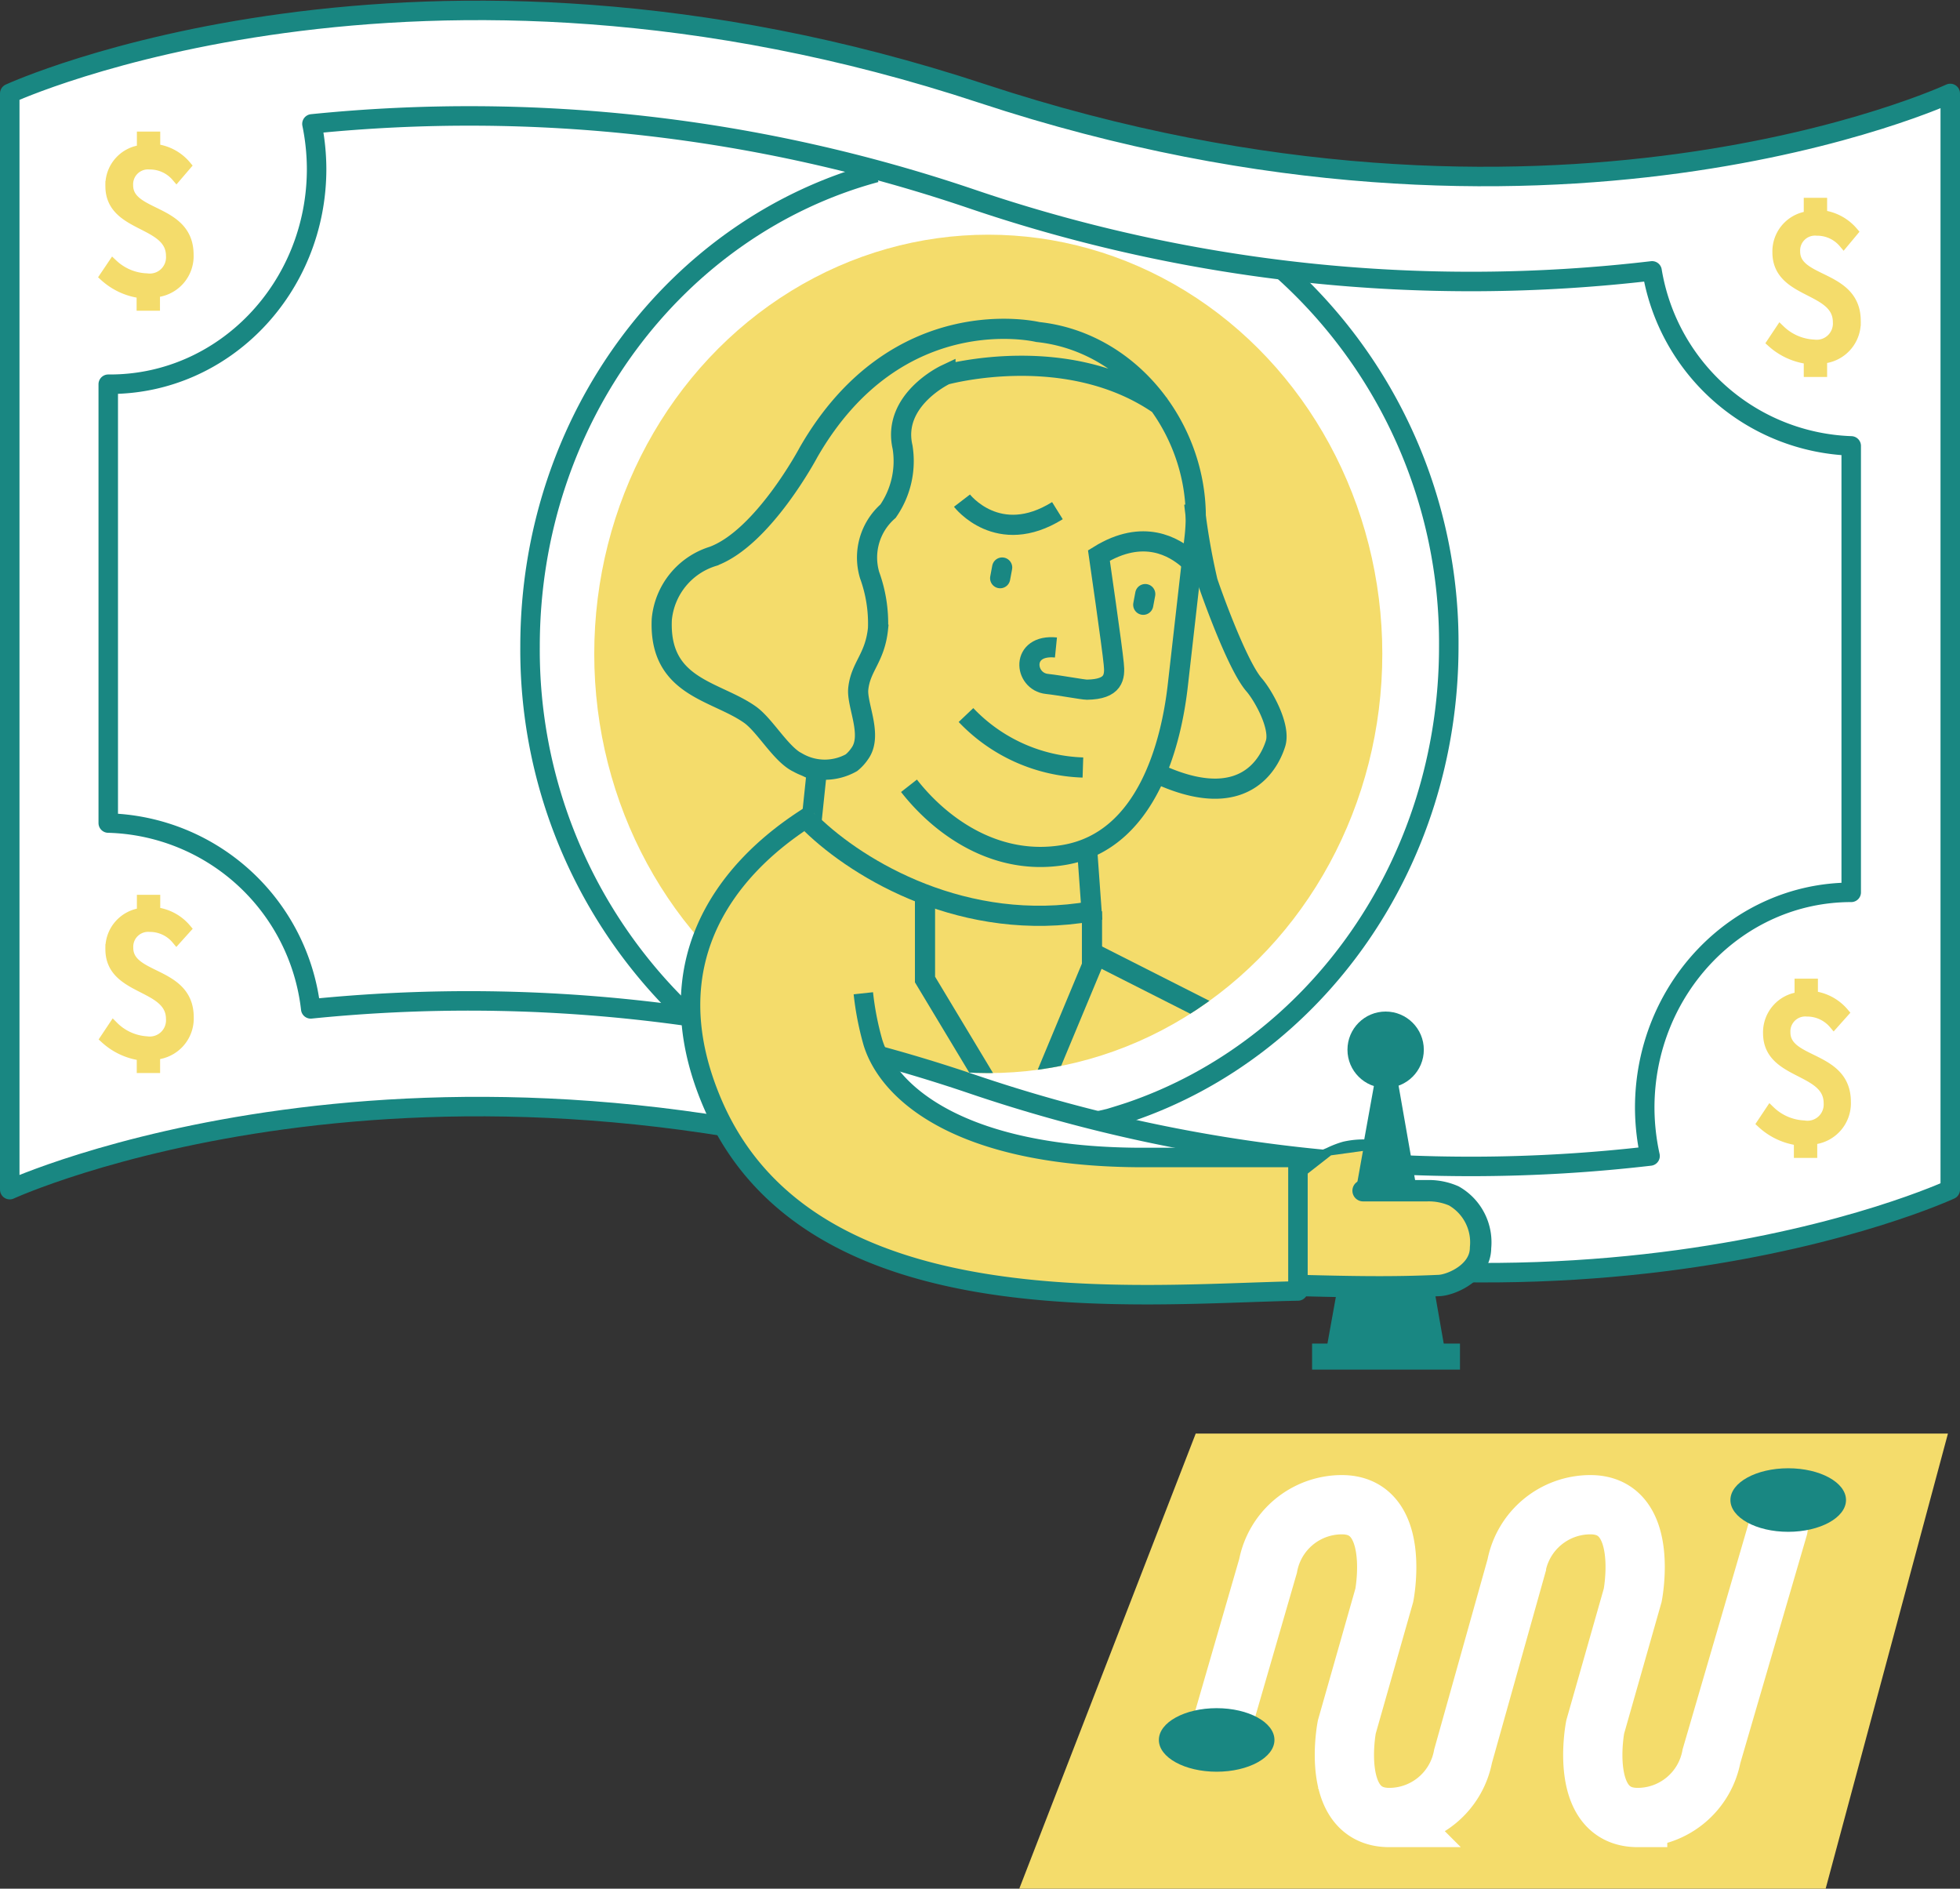 <svg xmlns="http://www.w3.org/2000/svg" xmlns:xlink="http://www.w3.org/1999/xlink" viewBox="0 0 146.84 141.47"><rect x="0" y="0" width="146.84" height="141.47" fill="#333333" stroke="none"/><defs><style>.cls-1,.cls-10,.cls-11,.cls-12,.cls-14,.cls-6,.cls-7,.cls-9{fill:none;}.cls-2,.cls-5,.cls-8{fill:#f4dc6b;}.cls-2,.cls-8{stroke:#f4dc6b;}.cls-12,.cls-2,.cls-6,.cls-7,.cls-8{stroke-miterlimit:10;}.cls-2{stroke-width:0.9px;}.cls-3{fill:#fff;}.cls-11,.cls-14,.cls-3,.cls-6,.cls-7,.cls-9{stroke:#198782;}.cls-10,.cls-11,.cls-14,.cls-3,.cls-9{stroke-linejoin:round;}.cls-3,.cls-9{stroke-width:1.46px;}.cls-4{clip-path:url(#clip-path);}.cls-6,.cls-7{stroke-width:1.51px;}.cls-11,.cls-12,.cls-14,.cls-7{stroke-linecap:round;}.cls-8{stroke-width:0.75px;}.cls-10,.cls-12{stroke:#fff;}.cls-10{stroke-width:0.78px;}.cls-11{stroke-width:1.3px;}.cls-12{stroke-width:4.44px;}.cls-13{fill:#198782;}.cls-14{stroke-width:1.6px;}</style><clipPath id="clip-path"><ellipse class="cls-1" cx="74.04" cy="48.98" rx="29.52" ry="31.4"/></clipPath></defs><title>Desktop_ForEducators_PlayMoney_MoneyGame</title><g id="Layer_2" data-name="Layer 2"><g id="For_Educators" data-name="For Educators"><polygon class="cls-2" points="136.43 141.02 145.35 107.83 89.89 107.83 77.02 141.02 136.43 141.02"/><path class="cls-3" d="M.73,89.11s30.45-14,72.84,0,72.54,0,72.54,0V7S116,21,73.57,7,.73,7,.73,7Z"/><g class="cls-4"><ellipse class="cls-5" cx="74.04" cy="48.98" rx="29.52" ry="31.4"/><path class="cls-6" d="M89,41.87c-1-.86-3.31-2.34-6.67-.26,0,0,1,6.91,1.11,8.11.11,1,0,1.91-2,1.94-.32,0-2-.32-3-.43-1.73-.18-2-3,.67-2.73"/><path class="cls-6" d="M72.07,37.5s2.7,3.52,7.15.75"/><line class="cls-6" x1="81.81" y1="71.36" x2="90.5" y2="75.76"/><path class="cls-6" d="M72.37,53.56a12.63,12.63,0,0,0,8.76,3.93"/><path class="cls-6" d="M68.1,58.86c2.41,3.08,6.58,6.06,11.67,5.17,6.2-1.08,8-8.42,8.48-12.79l1.26-11.1c.77-7.3-4.46-14.5-11.76-15.27,0,0-10.52-2.55-17.17,9,0,0-3.39,6.4-7.16,7.8a5.47,5.47,0,0,0-3.84,4.73c-.23,5.13,4.05,5.31,6.62,7.14,1.14.82,2.33,3,3.59,3.59a4.08,4.08,0,0,0,4,0,3.1,3.1,0,0,0,.62-.68c1-1.37-.24-3.64-.11-4.86.18-1.68,1.25-2.28,1.48-4.51a10.6,10.6,0,0,0-.63-4,4.62,4.62,0,0,1,1.38-4.79,6.59,6.59,0,0,0,1.09-4.79c-.82-3.53,3.21-5.43,3.21-5.43S80.06,25.5,87,30.42"/><line class="cls-7" x1="85.8" y1="44.5" x2="85.65" y2="45.3"/><line class="cls-7" x1="75.08" y1="42.51" x2="74.93" y2="43.31"/><line class="cls-6" x1="61.27" y1="57.02" x2="60.71" y2="62.37"/><polyline class="cls-6" points="69.3 67.17 69.3 73.37 73.86 80.95"/><polyline class="cls-6" points="81.81 68.26 81.81 72.33 78.33 80.68"/><path class="cls-6" d="M89.47,37.72a50.73,50.73,0,0,0,1,5.83c.16.51,2.16,6.2,3.47,7.73.7.8,2,3.11,1.63,4.39-.27.87-1.86,5.34-8.49,2.44"/></g><path class="cls-8" d="M13.22,13.24a2.61,2.61,0,0,0-2-.92,1.49,1.49,0,0,0-1.62,1.56c0,2.35,4.53,1.7,4.53,5.2a2.72,2.72,0,0,1-2.52,2.82v1h-1v-.93a5,5,0,0,1-2.77-1.26l.62-.92A3.9,3.9,0,0,0,11,20.85a1.59,1.59,0,0,0,1.81-1.68c0-2.63-4.54-2.06-4.54-5.23a2.64,2.64,0,0,1,2.36-2.71v-1h1v.93a3.55,3.55,0,0,1,2.31,1.24Z"/><path class="cls-8" d="M13.22,70.36a2.59,2.59,0,0,0-2-.93A1.49,1.49,0,0,0,9.61,71c0,2.36,4.53,1.71,4.53,5.2A2.72,2.72,0,0,1,11.62,79v1h-1v-.93A5,5,0,0,1,7.88,77.8l.62-.93A3.85,3.85,0,0,0,11,78a1.59,1.59,0,0,0,1.81-1.67c0-2.63-4.54-2.06-4.54-5.23a2.66,2.66,0,0,1,2.36-2.72V67.4h1v.93a3.54,3.54,0,0,1,2.31,1.23Z"/><path class="cls-8" d="M137.38,76.69a2.61,2.61,0,0,0-2-.92,1.49,1.49,0,0,0-1.62,1.56c0,2.35,4.53,1.7,4.53,5.2a2.73,2.73,0,0,1-2.52,2.83v1h-1v-.93A5,5,0,0,1,132,84.14l.62-.93a3.9,3.9,0,0,0,2.52,1.09A1.59,1.59,0,0,0,137,82.63c0-2.64-4.54-2.07-4.54-5.24a2.66,2.66,0,0,1,2.36-2.71v-1h1v.93a3.6,3.6,0,0,1,2.31,1.24Z"/><path class="cls-8" d="M138.12,18.2a2.59,2.59,0,0,0-2-.92,1.49,1.49,0,0,0-1.63,1.56c0,2.35,4.54,1.7,4.54,5.2a2.72,2.72,0,0,1-2.52,2.82v1h-1V26.9a5,5,0,0,1-2.76-1.25l.62-.93a3.9,3.9,0,0,0,2.52,1.09,1.59,1.59,0,0,0,1.8-1.68c0-2.63-4.53-2.06-4.53-5.23a2.66,2.66,0,0,1,2.35-2.71v-1h1v.93a3.62,3.62,0,0,1,2.31,1.24Z"/><path class="cls-9" d="M138.69,66.84V33.4a15.67,15.67,0,0,1-14.92-13.11,116.15,116.15,0,0,1-51-5.4A117,117,0,0,0,23.37,9.28a17,17,0,0,1,.35,3.37c0,8.91-6.93,16.13-15.48,16.13H8.11V61.65A15.69,15.69,0,0,1,23.28,75.57a117.3,117.3,0,0,1,49.46,5.6,116.11,116.11,0,0,0,50.88,5.42,17.06,17.06,0,0,1-.4-3.61C123.22,74.07,130.15,66.84,138.69,66.84Z"/><path class="cls-9" d="M52,76.5c-.52-.47-1-1-1.52-1.44A37.66,37.66,0,0,1,39.71,48.42c0-17.1,11-31.46,25.91-35.49"/><path class="cls-9" d="M96,20.16a37.46,37.46,0,0,1,12.54,28.26c0,16.32-10,30.14-23.9,34.87q-.76.25-1.53.48l-.73.17"/><path class="cls-5" d="M61,60.9c-1.83,1.2-13.54,8-7.6,21.8,7.26,16.84,31.85,14.23,43.84,14V87H85.12c-21.24-.2-20.48-11.26-19.89-12.82Z"/><path class="cls-6" d="M60.78,61.71c3.58,3.48,11.53,8.2,21,6.55l-.36-5"/><line class="cls-10" x1="98.3" y1="80.8" x2="102.78" y2="79.25"/><path class="cls-11" d="M97.32,87.88a11.26,11.26,0,0,1,2.33-1.29,6.78,6.78,0,0,1,1.13-.44A6.14,6.14,0,0,1,102,86a3.36,3.36,0,0,1,1.05.12,2.5,2.5,0,0,1,1.16.9,7.69,7.69,0,0,1,.71,1.29"/><path class="cls-12" d="M91.54,129.24,95,117.3a5.63,5.63,0,0,1,5.53-4.59c4.5,0,3.18,6.78,3.18,6.78l-2.81,9.87s-1.32,6.78,3.18,6.78a5.63,5.63,0,0,0,5.53-4.59l4-14.25a5.64,5.64,0,0,1,5.54-4.59c4.5,0,3.17,6.78,3.17,6.78l-2.81,9.87s-1.32,6.78,3.18,6.78a5.63,5.63,0,0,0,5.53-4.59l5-17.13"/><circle class="cls-13" cx="103.81" cy="78.63" r="2.86"/><polygon class="cls-13" points="103.87 76.13 108.23 101.03 99.38 101.03 103.87 76.13"/><path class="cls-5" d="M97.41,96.31c3.66.09,7.33.17,11,0,.9,0,2-.2,2.38-1.1a2.57,2.57,0,0,0,.2-1,4.37,4.37,0,0,0-2-4.13,5.13,5.13,0,0,0-2-.36c-1.6,0-3.75-.91-5.35-.89l.47-2.62-2.39.33-2.56,2Z"/><path class="cls-14" d="M102.12,89.19c1.6,0,3.2,0,4.8,0a4.68,4.68,0,0,1,2,.39,4,4,0,0,1,2,3.88c0,1.86-2.2,2.79-3.1,2.83-3.66.17-6.81.09-10.47,0"/><ellipse class="cls-13" cx="133.97" cy="112.36" rx="4.33" ry="2.38"/><ellipse class="cls-13" cx="91.15" cy="130.33" rx="4.33" ry="2.38"/><rect class="cls-13" x="98.3" y="100.64" width="11.08" height="1.95"/><path class="cls-9" d="M61,60.9c-1.83,1.2-13.54,8-7.6,21.8,7.26,16.84,31.85,14.23,43.84,14v-10l-12.11,0c-13.07-.12-18.53-4.73-19.73-8.61a22,22,0,0,1-.72-3.69"/></g></g></svg>